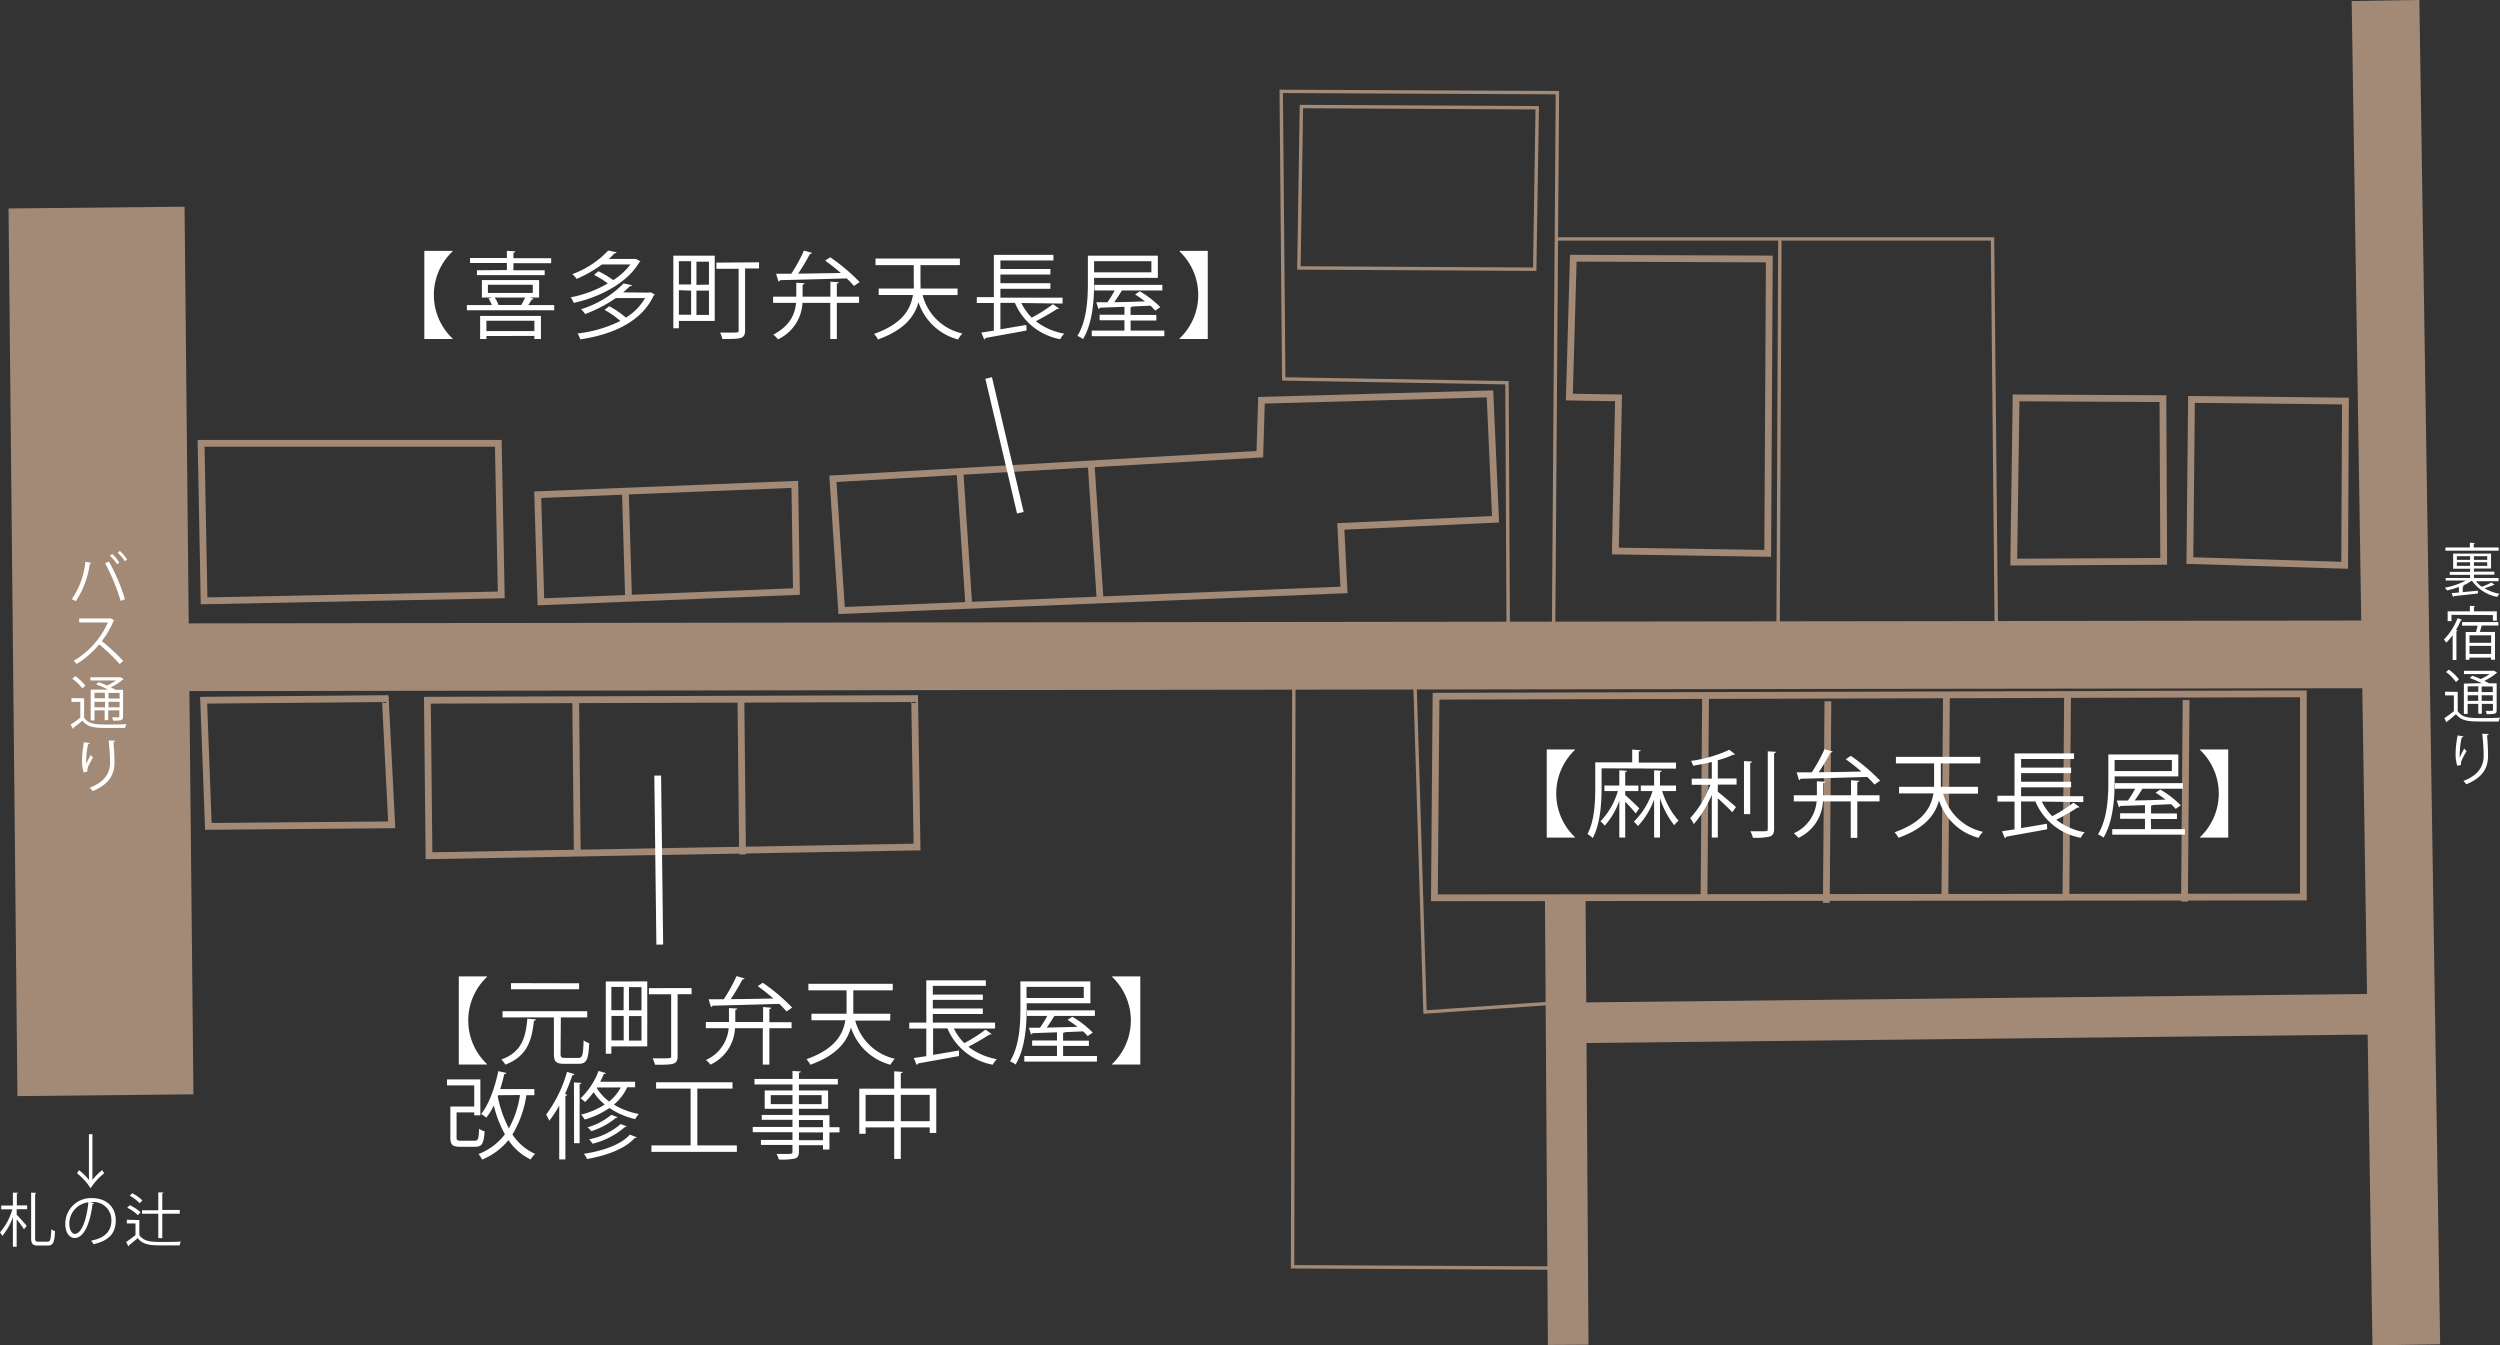 <svg xmlns="http://www.w3.org/2000/svg" viewBox="0 0 449.82 242.06"><rect x="0" y="0" width="449.82" height="242.06" fill="#333333" stroke="none"/><defs><style>.cls-1,.cls-2,.cls-3,.cls-4,.cls-5{fill:none;stroke:#a38a77;}.cls-1{stroke-width:31.67px;}.cls-2{stroke-width:12.18px;}.cls-3{stroke-width:7.31px;}.cls-4,.cls-7{stroke-width:1.22px;}.cls-5{stroke-width:0.61px;}.cls-6,.cls-7{fill:#fff;}.cls-7{stroke:#fff;}</style></defs><g id="レイヤー_2" data-name="レイヤー 2"><g id="design"><line class="cls-1" x1="17.37" y1="37.35" x2="18.97" y2="197.06"/><line class="cls-2" x1="20.68" y1="118.27" x2="427.08" y2="117.74"/><line class="cls-2" x1="429.22" y1="0.09" x2="432.96" y2="241.97"/><line class="cls-3" x1="281.63" y1="161.05" x2="282.16" y2="241.97"/><line class="cls-3" x1="430.82" y1="182.44" x2="282.7" y2="184.04"/><polygon class="cls-4" points="36.18 79.77 36.72 108.11 90.19 107.04 89.66 79.77 36.18 79.77"/><polygon class="cls-4" points="96.75 89.01 143.01 87.15 143.3 106.43 97.32 108.28 96.75 89.01"/><polygon class="cls-4" points="149.86 86.15 151.43 109.85 241.82 106.14 241.25 94.72 269.09 93.43 268.09 70.87 226.97 72.02 226.68 81.72 149.86 86.15"/><polygon class="cls-4" points="283.08 46.46 282.37 71.44 291.22 71.59 290.65 99.14 318.06 99.57 318.35 46.6 283.08 46.46"/><polygon class="cls-4" points="362.75 71.59 362.33 101.14 389.31 101 389.17 71.73 362.75 71.59"/><polygon class="cls-4" points="394.31 71.87 394.02 100.86 421.87 101.71 422.01 72.16 394.31 71.87"/><polygon class="cls-4" points="414.44 124.84 414.44 161.4 258.09 161.54 258.38 125.27 414.44 124.84"/><polygon class="cls-4" points="164.57 125.7 76.9 125.99 77.19 153.97 165 152.4 164.57 125.7"/><polygon class="cls-4" points="36.64 125.99 37.49 148.69 70.48 148.41 69.33 125.7 36.64 125.99"/><polyline class="cls-5" points="271.37 113.34 271.15 68.86 230.98 68.18 230.53 16.44 280.22 16.67 279.54 112.43"/><polygon class="cls-5" points="234.16 19.17 276.59 19.39 276.14 48.44 233.71 48.21 234.16 19.17"/><polyline class="cls-5" points="232.8 122.41 232.57 227.93 279.09 228.16"/><polyline class="cls-5" points="279.32 180.5 256.4 182.09 254.58 122.64"/><line class="cls-4" x1="113.09" y1="107.6" x2="112.52" y2="88.32"/><line class="cls-4" x1="172.75" y1="85.25" x2="174.32" y2="108.95"/><line class="cls-4" x1="196.35" y1="83.88" x2="197.92" y2="107.59"/><line class="cls-4" x1="103.58" y1="125.76" x2="103.87" y2="153.74"/><line class="cls-4" x1="133.31" y1="125.76" x2="133.6" y2="153.74"/><line class="cls-4" x1="306.6" y1="161.32" x2="306.88" y2="125.05"/><line class="cls-4" x1="328.61" y1="162.45" x2="328.89" y2="126.18"/><line class="cls-4" x1="349.94" y1="161.32" x2="350.22" y2="125.05"/><line class="cls-4" x1="371.72" y1="161.32" x2="372.01" y2="125.05"/><line class="cls-4" x1="393.05" y1="162.22" x2="393.34" y2="125.96"/><polyline class="cls-5" points="359.19 112.66 358.51 42.99 280.04 42.99"/><line class="cls-5" x1="319.93" y1="112.88" x2="320.25" y2="42.99"/><path class="cls-6" d="M76.35,45.14h5.09v.08a10.81,10.81,0,0,0,0,15.7V61H76.35Z"/><path class="cls-6" d="M96,53.74c0,.1-.15.15-.32.15-.15.27-.39.65-.63,1h4.67v.94H84v-.94h4.5a6.88,6.88,0,0,0-.6-1.18l.6-.17H86.7V50.39H97v3.14h-1.7ZM91.2,48.59V47.32H84.57v-.9H91.2V45.14l1.52.08c0,.12-.12.21-.34.24v1h6.79v.9H92.38v1.27H98v.88H85.81v-.88ZM86.39,61V56.84H97.33V61H96.15v-.55H87.52V61Zm9.76-3.29H87.52v1.86h8.63Zm-8.36-6.48v1.48h8.07V51.23Zm6,3.65a10.77,10.77,0,0,0,.7-1.35H89a4.76,4.76,0,0,1,.68,1.35Z"/><path class="cls-6" d="M114.41,46.57l.82.46a.39.39,0,0,1-.2.16c-2.24,3.85-7.32,6.33-11.79,7.31a5.35,5.35,0,0,0-.56-1A21.3,21.3,0,0,0,109.36,51a14.81,14.81,0,0,0-2.47-1.53l.77-.67a17.58,17.58,0,0,1,2.68,1.6,11.83,11.83,0,0,0,3.09-2.81h-5.14a22.13,22.13,0,0,1-4.54,2.59,4,4,0,0,0-.78-.85,16.71,16.71,0,0,0,6.46-4.25l1.5.31c0,.12-.15.19-.37.2-.31.33-.67.67-1,1h4.71Zm2.39,6.08.21-.07a6.41,6.41,0,0,1,.8.42c0,.09-.1.12-.19.17C115.4,58,110,60.24,104.4,61.06a3.68,3.68,0,0,0-.49-1.06,23.06,23.06,0,0,0,7.71-2.25,16.34,16.34,0,0,0-2.85-2l.85-.65a15.65,15.65,0,0,1,3,2.05,10.1,10.1,0,0,0,3.45-3.52h-5.26a25.06,25.06,0,0,1-5.54,2.88,4,4,0,0,0-.72-.87A18.35,18.35,0,0,0,112.2,51l1.5.31c0,.12-.17.19-.39.2-.36.36-.75.72-1.18,1.1Z"/><path class="cls-6" d="M128.6,46V57.75h-6.45v1.31h-1V46Zm-4.25,1h-2.2v4.18h2.2Zm-2.2,5.21v4.42h2.2V52.29Zm5.41-1V47.08h-2.25v4.18Zm-2.25,5.45h2.25V52.29h-2.25Zm11.26-9.46v1.11h-2.51V59.42c0,1.57-.7,1.58-4.08,1.58a5.61,5.61,0,0,0-.42-1.16c.64,0,1.28,0,1.8,0,1.54,0,1.54,0,1.54-.46V48.36h-4V47.25Z"/><path class="cls-6" d="M150.91,50.79c0,.12-.12.2-.34.23v2.36h4v1.11h-4V61h-1.18V54.49h-5a7.67,7.67,0,0,1-4.42,6.57,3.72,3.72,0,0,0-.84-.84c3.09-1.64,3.91-3.77,4.11-5.73H139.1V53.38h4.17V50.87l1.48.09c0,.12-.1.2-.34.24v2.18h5v-2.7Zm2.74.66a14.54,14.54,0,0,0-1.31-1.36c-4.42.13-9.14.25-12,.32a.32.32,0,0,1-.28.24l-.42-1.4,2.73,0a28,28,0,0,0,2.28-4.16l1.47.41a.42.42,0,0,1-.39.19,38,38,0,0,1-2.12,3.55l7.68-.12a33.42,33.42,0,0,0-2.82-2.22l.91-.61a34,34,0,0,1,5.29,4.46Z"/><path class="cls-6" d="M172.29,53.09H166A9.5,9.5,0,0,0,173.16,60a6.62,6.62,0,0,0-.78,1.08,10.22,10.22,0,0,1-7.12-6.71c-.68,2.56-2.54,5-7.3,6.71a3.57,3.57,0,0,0-.7-1c5.05-1.78,6.59-4.39,7-7H158.1V51.91h6.31a9.48,9.48,0,0,0,0-1.06V47.7h-6.88V46.52h15.18V47.7h-7.09v3.15a9.48,9.48,0,0,1,0,1.06h6.67Z"/><path class="cls-6" d="M183.77,54.52a9.61,9.61,0,0,0,1.87,2.63,27.65,27.65,0,0,0,3.82-2.42l1.1.78c-.07.09-.23.1-.38.09-1,.66-2.52,1.53-3.8,2.2a11.68,11.68,0,0,0,5.1,2.23,4.85,4.85,0,0,0-.72,1,11,11,0,0,1-8.15-6.54H180v4.76l4.66-.78.05,1c-2.71.51-5.61,1-7.4,1.35a.33.33,0,0,1-.23.26l-.51-1.25c.65-.1,1.4-.2,2.25-.34V54.52h-3.07V53.46h3.07v-7.6h10.72v1H180V48.4h9v1h-9v1.56h9v1h-9v1.6h11.19v1.06Z"/><path class="cls-6" d="M196.86,50v.87c0,3-.24,7.25-2,10.15a4.75,4.75,0,0,0-1-.58c1.72-2.81,1.88-6.75,1.88-9.57V46h12.59V50Zm6.57,9.49h6.07v1H196.44v-1h5.88V57.63h-4.47v-1h4.47V55.2l-4.42.16a.3.3,0,0,1-.25.22l-.4-1.19,2,0a17.79,17.79,0,0,0,1.31-2.13h-3.65v-1h12.23v1h-7.28c-.36.61-.87,1.41-1.38,2.11,1.7,0,3.63-.08,5.54-.15a21.37,21.37,0,0,0-1.79-1.24l.85-.57a18,18,0,0,1,3.69,2.85l-.92.63A11,11,0,0,0,207,55l-3.27.15a.41.41,0,0,1-.31.12v1.4h4.64v1h-4.64ZM207.17,47H196.86v2h10.31Z"/><path class="cls-6" d="M217.31,45.14V61h-5.09v-.08a10.81,10.81,0,0,0,0-15.7v-.08Z"/><path class="cls-6" d="M278.3,134.85h5.08v.08a10.83,10.83,0,0,0,0,15.7v.08H278.3Z"/><path class="cls-6" d="M288.17,138.24v3.55c0,2.59-.2,6.4-1.59,9a5.06,5.06,0,0,0-.95-.72c1.28-2.42,1.4-5.83,1.4-8.27v-4.64h6.65v-2.29l1.52.11c0,.12-.1.2-.34.23v2h6.7v1.09Zm4.25,4.81c.65.55,2.15,2,2.54,2.39l-.65.92a26.52,26.52,0,0,0-1.89-2.11v6.44h-1.06v-6.61a13.13,13.13,0,0,1-2.63,4.48,4,4,0,0,0-.76-.78,13.24,13.24,0,0,0,3.13-5.44h-2.42v-1h2.68v-2.75l1.38.1c0,.11-.12.19-.32.23v2.42h2.37v1h-2.37Zm9.14-.71h-2.49a14.48,14.48,0,0,0,2.95,5.32,4.36,4.36,0,0,0-.78.82,15.49,15.49,0,0,1-2.56-4.85v7.06h-1.06v-6.82a14.27,14.27,0,0,1-2.9,4.76,4.26,4.26,0,0,0-.75-.78,13.7,13.7,0,0,0,3.38-5.51h-2.13v-1h2.4v-2.75l1.38.1c0,.11-.1.19-.32.23v2.42h2.88Z"/><path class="cls-6" d="M312.18,135.72a.32.32,0,0,1-.32.06,13.78,13.78,0,0,1-2.78,1v3.29h3.38v1.1h-3.38v1.29c.78.6,2.76,2.29,3.27,2.75l-.66.94c-.51-.57-1.71-1.71-2.61-2.51v7.06H308V143a19.45,19.45,0,0,1-3.24,5.28,5,5,0,0,0-.65-1.07,18.51,18.51,0,0,0,3.64-6h-3.36v-1.1H308v-3c-1.11.26-2.27.48-3.36.67a4.74,4.74,0,0,0-.37-.87,24.81,24.81,0,0,0,6.89-2Zm1.61,1.22,1.45.09c0,.12-.11.2-.33.24v9.21h-1.12Zm4.28-1.75,1.46.08c0,.14-.1.21-.32.24v13.63c0,.82-.24,1.18-.75,1.37a10.87,10.87,0,0,1-3.07.22,5.18,5.18,0,0,0-.44-1.16c.63,0,1.21,0,1.69,0,1.36,0,1.43,0,1.43-.45Z"/><path class="cls-6" d="M334.52,140.49c0,.12-.12.21-.34.24v2.36h4v1.1h-4v6.56H333v-6.56h-5a7.65,7.65,0,0,1-4.42,6.57,3.84,3.84,0,0,0-.83-.83,6.91,6.91,0,0,0,4.11-5.74h-4.11v-1.1h4.16v-2.51l1.48.08c0,.12-.1.21-.34.24v2.19h5v-2.7Zm2.75.67a17.55,17.55,0,0,0-1.31-1.37c-4.42.14-9.15.26-12,.33a.31.31,0,0,1-.27.24l-.43-1.4,2.73,0a29.07,29.07,0,0,0,2.29-4.16l1.47.41a.44.44,0,0,1-.4.19,36.51,36.51,0,0,1-2.11,3.54c2.32,0,5-.06,7.67-.12a34.82,34.82,0,0,0-2.81-2.21l.9-.62a33.59,33.59,0,0,1,5.29,4.47Z"/><path class="cls-6" d="M355.91,142.8h-6.28a9.53,9.53,0,0,0,7.15,6.87,6.12,6.12,0,0,0-.79,1.08,10.27,10.27,0,0,1-7.11-6.71c-.68,2.56-2.54,5-7.3,6.71a3.57,3.57,0,0,0-.7-1c5.05-1.78,6.58-4.39,7-7h-6.19v-1.18H348c0-.36,0-.72,0-1.06v-3.15h-6.87v-1.18h15.18v1.18h-7.1v3.15c0,.34,0,.7,0,1.06h6.67Z"/><path class="cls-6" d="M367.38,144.23a9.64,9.64,0,0,0,1.88,2.63,29.3,29.3,0,0,0,3.82-2.43l1.09.79a.43.43,0,0,1-.37.08,41.94,41.94,0,0,1-3.81,2.2,11.57,11.57,0,0,0,5.1,2.24,5,5,0,0,0-.71,1,11,11,0,0,1-8.16-6.53h-2.57V149c1.46-.24,3.08-.51,4.65-.79l.05,1c-2.71.51-5.61,1-7.4,1.35a.32.32,0,0,1-.22.25l-.51-1.24c.65-.11,1.4-.21,2.25-.34v-5H359.4v-1.06h3.07v-7.61h10.71v1h-9.53v1.55h9v1h-9v1.55h9v1h-9v1.6h11.19v1.06Z"/><path class="cls-6" d="M380.48,139.69v.87c0,2.95-.24,7.25-2,10.15a4,4,0,0,0-1-.58c1.72-2.81,1.87-6.75,1.87-9.57v-4.81h12.59v3.94Zm6.56,9.49h6.08v1H380.05v-1h5.89v-1.85h-4.47v-1h4.47v-1.47c-1.69.07-3.25.12-4.42.15a.34.34,0,0,1-.26.23l-.39-1.2,2,0a21.23,21.23,0,0,0,1.31-2.13h-3.65v-1h12.23v1h-7.28c-.36.61-.88,1.41-1.39,2.11,1.71,0,3.64-.08,5.55-.15a21.54,21.54,0,0,0-1.79-1.25l.85-.56a17.57,17.57,0,0,1,3.68,2.85l-.92.63a8.09,8.09,0,0,0-.83-.85l-3.28.15c-.05.07-.15.1-.31.12v1.4h4.65v1H387Zm3.74-12.44h-10.3v2h10.3Z"/><path class="cls-6" d="M400.92,134.85v15.86h-5.08v-.08a10.81,10.81,0,0,0,0-15.7v-.08Z"/><path class="cls-6" d="M82.55,175.68h5.08v.08a10.81,10.81,0,0,0,0,15.7v.08H82.55Z"/><path class="cls-6" d="M96.43,183.42c0,.12-.14.22-.36.26C95.69,187,95,190,90.92,191.56a3.33,3.33,0,0,0-.72-.92c3.75-1.35,4.4-4.1,4.68-7.35Zm4.43,6.21c0,.58.14.72.84.72h2.37c.73,0,.85-.48.94-3.17a3.15,3.15,0,0,0,1,.51c-.12,2.93-.44,3.72-1.89,3.72h-2.58c-1.47,0-1.88-.38-1.88-1.78v-6.57H90.42v-1.12h15.24v1.12H101l-.09,0Zm3.33-12.71V178H91.94v-1.11Z"/><path class="cls-6" d="M116.46,176.58v11.7H110v1.32h-1v-13Zm-4.24,1H110v4.18h2.2Zm-2.2,5.21v4.41h2.2v-4.41Zm5.4-1v-4.18h-2.25v4.18Zm-2.25,5.44h2.25v-4.41h-2.25Zm11.26-9.45v1.11h-2.51V190c0,1.57-.7,1.58-4.07,1.58a5.66,5.66,0,0,0-.43-1.16c.65,0,1.28,0,1.81,0,1.53,0,1.53,0,1.53-.46V178.9h-4v-1.11Z"/><path class="cls-6" d="M138.77,181.32c0,.12-.12.21-.34.24v2.36h4V185h-4v6.55h-1.18V185h-5a7.64,7.64,0,0,1-4.42,6.56,4.08,4.08,0,0,0-.83-.83,6.92,6.92,0,0,0,4.11-5.73H127v-1.11h4.16v-2.51l1.48.08c0,.12-.1.21-.34.24v2.19h5v-2.7Zm2.75.67a16.14,16.14,0,0,0-1.32-1.37c-4.41.14-9.14.26-12,.33a.31.31,0,0,1-.27.24l-.43-1.4,2.73,0a29.07,29.07,0,0,0,2.29-4.16l1.46.41a.41.41,0,0,1-.39.19,38.65,38.65,0,0,1-2.11,3.54c2.32,0,5-.06,7.67-.11a35,35,0,0,0-2.81-2.22l.9-.62a34.06,34.06,0,0,1,5.29,4.47Z"/><path class="cls-6" d="M160.16,183.63h-6.28A9.53,9.53,0,0,0,161,190.5a6.12,6.12,0,0,0-.79,1.08,10.25,10.25,0,0,1-7.11-6.71c-.68,2.56-2.54,5-7.3,6.71a3.57,3.57,0,0,0-.7-1c5.05-1.78,6.58-4.39,7-7H146v-1.18h6.32c0-.36,0-.72,0-1.06v-3.15h-6.87v-1.18h15.18v1.18h-7.1v3.15c0,.34,0,.7,0,1.06h6.67Z"/><path class="cls-6" d="M171.63,185.06a9.64,9.64,0,0,0,1.88,2.63,28.93,28.93,0,0,0,3.82-2.43l1.09.79a.45.45,0,0,1-.38.08,42.65,42.65,0,0,1-3.8,2.21,11.68,11.68,0,0,0,5.1,2.23,5.48,5.48,0,0,0-.72,1,11,11,0,0,1-8.15-6.53h-2.58v4.76c1.47-.24,3.09-.51,4.66-.79l0,1c-2.71.51-5.61,1-7.4,1.35a.32.32,0,0,1-.22.25l-.51-1.24,2.25-.34v-4.95h-3.07V184h3.07v-7.61h10.71v1h-9.54v1.56h9v.95h-9v1.55h9v1h-9V184h11.2v1.06Z"/><path class="cls-6" d="M184.73,180.52v.87c0,3-.24,7.25-2,10.15a4,4,0,0,0-1-.58c1.72-2.81,1.87-6.75,1.87-9.57v-4.81h12.59v3.94Zm6.56,9.49h6.08v1H184.3v-1h5.88v-1.85h-4.47v-.95h4.47v-1.47l-4.41.16a.33.33,0,0,1-.26.22l-.39-1.2,2,0a18.68,18.68,0,0,0,1.32-2.13h-3.65v-1H197v1h-7.29c-.36.61-.87,1.41-1.38,2.11,1.71-.05,3.64-.08,5.55-.15-.58-.44-1.22-.89-1.8-1.25l.86-.56a17.91,17.91,0,0,1,3.68,2.85l-.92.63a8.09,8.09,0,0,0-.83-.85l-3.28.15c0,.07-.15.1-.31.12v1.4h4.64v.95h-4.64ZM195,177.57h-10.3v2H195Z"/><path class="cls-6" d="M205.17,175.68v15.86h-5.08v-.08a10.81,10.81,0,0,0,0-15.7v-.08Z"/><path class="cls-6" d="M82.15,204.65c0,.52.12.6.84.6h2.4c.63,0,.74-.27.81-2.15a3.27,3.27,0,0,0,1,.46c-.16,2.24-.48,2.78-1.76,2.78H82.87c-1.43,0-1.84-.32-1.84-1.67v-5.58h4.3v-3.8h-4.9v-1.08h6v6.47H85.33v-.53H82.15Zm14-7.59H94.71a19.16,19.16,0,0,1-2.51,7.07,9.58,9.58,0,0,0,4.09,3.49,4.13,4.13,0,0,0-.81,1,10.14,10.14,0,0,1-4-3.48,11.87,11.87,0,0,1-4.73,3.5,6.09,6.09,0,0,0-.65-1,10.8,10.8,0,0,0,4.75-3.55,20,20,0,0,1-2-5.19,13,13,0,0,1-1.34,2.2,9.26,9.26,0,0,0-.94-.66c1.4-1.73,2.47-4.71,3.09-7.71l1.45.32c0,.14-.16.19-.38.19-.2.92-.44,1.82-.72,2.71h6.13Zm-6.5,0-.09.21a21.33,21.33,0,0,0,2,5.76,17.61,17.61,0,0,0,2-6Z"/><path class="cls-6" d="M100.62,198.92a19.25,19.25,0,0,1-1.79,2.73,10.49,10.49,0,0,0-.56-1.11,23.38,23.38,0,0,0,3.75-7.69l1.35.43c-.05.11-.17.18-.39.18a32.87,32.87,0,0,1-1.32,3.38l.39.12c0,.12-.12.19-.32.22v11.43h-1.11Zm2.65-4.16,1.34.08c0,.11-.1.19-.32.23v10.62h-1Zm11,.87h-1.42a8.86,8.86,0,0,1-2.39,3.12,13.35,13.35,0,0,0,4.49,1.69,4.11,4.11,0,0,0-.65.92,13.53,13.53,0,0,1-4.64-2,15.32,15.32,0,0,1-4.45,2.08,6.13,6.13,0,0,0-.65-.89,14,14,0,0,0,4.25-1.82,9.08,9.08,0,0,1-2-2.22,12.53,12.53,0,0,1-1.55,1.78,5.79,5.79,0,0,0-.8-.67,13.16,13.16,0,0,0,3.24-4.93l1.31.39a.35.35,0,0,1-.37.16c-.19.46-.41.93-.65,1.39h6.28Zm.29,9a.34.34,0,0,1-.35.12c-1.63,1.86-4.89,3.14-8.58,3.79a3.89,3.89,0,0,0-.59-.94c3.53-.53,6.72-1.67,8.29-3.45ZM111.1,201a.31.31,0,0,1-.29.14,13.08,13.08,0,0,1-4.42,2.39,4.89,4.89,0,0,0-.67-.7,11.31,11.31,0,0,0,4.27-2.24Zm1.65,1.66a.34.34,0,0,1-.31.13,14.11,14.11,0,0,1-5.83,3A4.07,4.07,0,0,0,106,205a12.44,12.44,0,0,0,5.68-2.75Zm-5.31-7-.06.1a8.69,8.69,0,0,0,2.23,2.44,8.36,8.36,0,0,0,2.08-2.54Z"/><path class="cls-6" d="M125.47,206.09h7.11v1.16H117.21v-1.16h7.05V195.87h-6.21v-1.14H131.8v1.14h-6.33Z"/><path class="cls-6" d="M151.05,202.81v.94h-1.81v3.09h-1.16v-.79h-4.33v1.16c0,.77-.22,1.08-.73,1.25a11.84,11.84,0,0,1-2.89.17,3.78,3.78,0,0,0-.41-1l1.73,0c1,0,1.14,0,1.14-.44v-1.18h-5.68v-.9h5.68v-1.4h-7.15v-.94h7.15v-1.29h-5.53v-.87h5.53V199.5h-5v-3.29h5v-1.08h-6.84v-1h6.84v-1.43l1.48.08c0,.14-.1.23-.32.24v1.11h7v1h-7v1.08H149v3.29h-5.25v1.15h5.49v2.16Zm-12.37-4.14h3.91v-1.62h-3.91Zm9.15-1.62h-4.08v1.62h4.08Zm-4.08,4.47v1.29h4.33v-1.29Zm4.33,3.63v-1.4h-4.33v1.4Z"/><path class="cls-6" d="M162.08,195.85h6.38v8h-1.18v-1h-5.2v5.68h-1.19v-5.68h-5.14V204h-1.14v-8.12h6.28v-3.12l1.53.1c0,.12-.12.21-.34.24Zm-6.33,5.89h5.14V197h-5.14Zm6.33,0h5.2V197h-5.2Z"/><path class="cls-6" d="M16.63,204.07v8.24a9.49,9.49,0,0,1,1.76-1.77l.35.57a11.09,11.09,0,0,0-2.44,2.69,11.09,11.09,0,0,0-2.44-2.69l.35-.57A9.49,9.49,0,0,1,16,212.31v-8.24Z"/><path class="cls-6" d="M3.24,214.61q0,.12-.21.15v2.13H4.88v.68H3v1c.41.39,1.53,1.65,1.8,2l-.48.61A18.24,18.24,0,0,0,3,219.4v4.92H2.32V219a11,11,0,0,1-1.91,3.39,3.66,3.66,0,0,0-.41-.66,10.55,10.55,0,0,0,2.22-4.14h-2v-.68H2.32v-2.33Zm3.08,8.13c0,.57.1.67.58.67H8.57c.51,0,.59-.47.66-2.24a1.85,1.85,0,0,0,.67.34c-.09,1.92-.28,2.6-1.29,2.6H6.83c-.94,0-1.23-.29-1.23-1.39v-8.14l.93.06c0,.08-.06.13-.21.15Z"/><path class="cls-6" d="M16.91,216.46a.27.27,0,0,1-.26.17c-.38,3.27-1.47,6.12-3.22,6.12-.88,0-1.68-.88-1.68-2.54a4.61,4.61,0,0,1,4.73-4.64c3,0,4.35,1.92,4.35,4,0,2.51-1.45,3.71-4,4.3a5.27,5.27,0,0,0-.44-.64c2.41-.46,3.65-1.64,3.65-3.63a3.22,3.22,0,0,0-3.57-3.31l-.32,0Zm-1-.13a3.86,3.86,0,0,0-3.44,3.85c0,1.13.49,1.83,1,1.83C14.72,222,15.64,219.21,15.9,216.33Z"/><path class="cls-6" d="M25.07,219.52v2.69c.81,1.25,2.36,1.25,4.06,1.25,1.17,0,2.57,0,3.42-.08a2.5,2.5,0,0,0-.23.7c-.71,0-1.81,0-2.83,0-2.26,0-3.67,0-4.72-1.3-.55.47-1.12.93-1.57,1.3a.19.19,0,0,1-.1.17l-.4-.78c.5-.34,1.12-.8,1.68-1.25v-2.09H22.82v-.66Zm-1.72-2.67a7.18,7.18,0,0,1,1.94,1.28l-.48.51a7.36,7.36,0,0,0-1.92-1.34Zm.45-2.15A6.71,6.71,0,0,1,25.62,216l-.5.49a7.12,7.12,0,0,0-1.79-1.36Zm1.75,3.06h2.93v-3.21l.93,0q0,.12-.21.15v3h3.14v.68H29.2v4.39h-.72v-4.39H25.55Z"/><path class="cls-6" d="M16.42,101.29a.28.28,0,0,1-.27.16,15.78,15.78,0,0,1-2.53,6.74,2.77,2.77,0,0,0-.7-.38,14.37,14.37,0,0,0,2.44-6.74Zm5.29,6.83a35,35,0,0,0-2.8-6.77l.69-.32a34.07,34.07,0,0,1,2.88,6.79Zm-1.52-8.45a7.63,7.63,0,0,1,1.28,1.56l-.4.29A8.86,8.86,0,0,0,19.79,100Zm1.38-.55a9.06,9.06,0,0,1,1.3,1.55l-.41.3a8.44,8.44,0,0,0-1.29-1.54Z"/><path class="cls-6" d="M20.56,111.62a.21.21,0,0,1-.13.11,15.89,15.89,0,0,1-2.11,3.62,38.29,38.29,0,0,1,3.85,3.57l-.64.55a34.08,34.08,0,0,0-3.69-3.53,16.21,16.21,0,0,1-4.05,3.53,3.57,3.57,0,0,0-.54-.57A15.06,15.06,0,0,0,19.41,112H14.25v-.72h5.57l.13,0Z"/><path class="cls-6" d="M15.13,125.65v3.46c.81,1.25,2.3,1.25,4.3,1.25,1.14,0,2.49,0,3.31-.07a3.1,3.1,0,0,0-.23.69c-.72,0-1.85,0-2.9,0-2.31,0-3.75,0-4.79-1.31-.55.48-1.13.94-1.6,1.3,0,.1,0,.14-.1.17l-.4-.76a20.16,20.16,0,0,0,1.73-1.26v-2.84H12.86v-.67Zm-1.59-4a7.56,7.56,0,0,1,1.81,1.74l-.53.48A7.9,7.9,0,0,0,13,122.12Zm5.91,2.42c-.66-.32-1.47-.68-2.16-.93l.47-.41c.46.17,1,.38,1.51.61a9.13,9.13,0,0,0,1.6-.91H16.26v-.57h5.33l.12,0,.54.35a.46.46,0,0,1-.17.09,10.71,10.71,0,0,1-2.16,1.37c.33.15.62.31.86.44h1.36v4.79c0,.69-.22.77-1.79.77a2,2,0,0,0-.2-.6l.81,0c.46,0,.51,0,.51-.19v-1.07h-2v1.77h-.64v-1.77H17v1.81h-.68v-5.53Zm-.6.57H17v1h1.9ZM17,127.27h1.9v-1H17Zm4.52-1.59v-1h-2v1Zm-2,1.59h2v-1h-2Z"/><path class="cls-6" d="M15.06,139a6.93,6.93,0,0,1-.31-2,18.92,18.92,0,0,1,.36-3.47l1.05.18c0,.13-.17.16-.31.18a15.26,15.26,0,0,0-.35,3,4.24,4.24,0,0,0,0,.57c.21-.51.6-1.23.82-1.63a3.73,3.73,0,0,0,.41.47c-.78,1.39-1,1.79-1,2.23a1.31,1.31,0,0,0,0,.27Zm5.63-5.72c0,.13-.09.18-.27.24.07.91.18,2.43.18,3.64,0,2-.75,3.86-3.92,5.18a4.21,4.21,0,0,0-.52-.61c2.87-1.1,3.64-2.83,3.64-4.56,0-1.29-.13-2.81-.25-3.94Z"/><path class="cls-6" d="M448.87,105.26s-.09,0-.21,0c-.42.18-1.07.41-1.63.58a8.32,8.32,0,0,0,2.69,1,2.84,2.84,0,0,0-.4.56,7.2,7.2,0,0,1-4.53-2.89h-.11a9.2,9.2,0,0,1-1.6.89l.26,0c0,.06-.07.11-.22.14v1l2.73-.26v.5c-1.58.19-3.29.37-4.34.48a.16.16,0,0,1-.13.14l-.26-.68,1.31-.11v-1a17.24,17.24,0,0,1-2.15.63,2.69,2.69,0,0,0-.39-.5,13.63,13.63,0,0,0,3.8-1.29h-3.64V104h4.39v-.57h-3.66v-.54h3.66v-.56h-3.05V99.61h6.82v2.69h-3.08v.56h3.68v.54h-3.68V104h4.44v.58H445.5a4.69,4.69,0,0,0,1.06,1,16.39,16.39,0,0,0,1.76-.79Zm.71-6.75v.57H440v-.57h4.4v-.86l.9.06c0,.06-.06.11-.21.14v.66Zm-7.52,1.57v.65h2.38v-.65Zm0,1.74h2.38v-.65h-2.38Zm5.46-1.09v-.65h-2.39v.65Zm0,1.09v-.65h-2.39v.65Z"/><path class="cls-6" d="M441.3,118.75v-4.48a9.21,9.21,0,0,1-1.14,1.36,3.79,3.79,0,0,0-.44-.55,11.1,11.1,0,0,0,2.46-3.85l.83.29c0,.07-.11.11-.24.1a14,14,0,0,1-.87,1.73l.28.08c0,.07-.08.13-.2.15v5.17Zm-.21-8.13v1.14h-.69V110h4v-1l.94.07c0,.07-.07.12-.21.13V110h4.12v1.67h-.71v-1Zm8.44,1.93h-3c-.09.32-.21.77-.34,1.15h2.73v5h-.71v-.38h-3.89v.4h-.67v-5h1.86c.09-.35.2-.77.28-1.15H443v-.64h6.51Zm-1.31,3.11v-1.34h-3.89v1.34Zm-3.89,2h3.89v-1.45h-3.89Z"/><path class="cls-6" d="M442.21,124.49v3.45c.81,1.26,2.3,1.26,4.3,1.26,1.14,0,2.49,0,3.31-.08a2.88,2.88,0,0,0-.23.7c-.72,0-1.85,0-2.9,0-2.31,0-3.75,0-4.79-1.32-.55.49-1.13,1-1.61,1.31a.16.16,0,0,1-.09.17l-.4-.76c.51-.34,1.16-.8,1.72-1.26v-2.84h-1.58v-.67Zm-1.59-4a7.78,7.78,0,0,1,1.81,1.75l-.53.48a7.79,7.79,0,0,0-1.79-1.8Zm5.91,2.43a21.62,21.62,0,0,0-2.16-.93l.47-.41c.46.16,1,.37,1.51.6a9.1,9.1,0,0,0,1.6-.9h-4.61v-.58h5.33l.12,0,.53.35a.27.27,0,0,1-.16.08,10.72,10.72,0,0,1-2.16,1.38,9.66,9.66,0,0,1,.86.44h1.36v4.78c0,.7-.22.77-1.79.77a2.12,2.12,0,0,0-.2-.6l.81,0c.45,0,.51,0,.51-.19v-1.07h-2v1.78h-.64v-1.78H444v1.82h-.68V123Zm-.6.57H444v1h1.9ZM444,126.1h1.9v-1H444Zm4.52-1.58v-1h-2v1Zm-2,1.58h2v-1h-2Z"/><path class="cls-6" d="M442.13,137.79a7,7,0,0,1-.3-2,18.24,18.24,0,0,1,.36-3.47l1.05.18c0,.14-.17.17-.31.18a15.38,15.38,0,0,0-.36,3.06,4.22,4.22,0,0,0,0,.57,17.63,17.63,0,0,1,.82-1.63,3.05,3.05,0,0,0,.41.46c-.78,1.4-1,1.8-1,2.24a1.15,1.15,0,0,0,0,.26Zm5.64-5.72c0,.13-.1.18-.27.23.07.92.17,2.44.17,3.65,0,2-.74,3.86-3.91,5.17a4.81,4.81,0,0,0-.52-.61c2.87-1.09,3.64-2.82,3.64-4.55,0-1.29-.13-2.82-.25-3.94Z"/><line class="cls-7" x1="177.89" y1="68.01" x2="183.59" y2="92.25"/><line class="cls-7" x1="118.34" y1="139.55" x2="118.71" y2="169.96"/></g></g></svg>